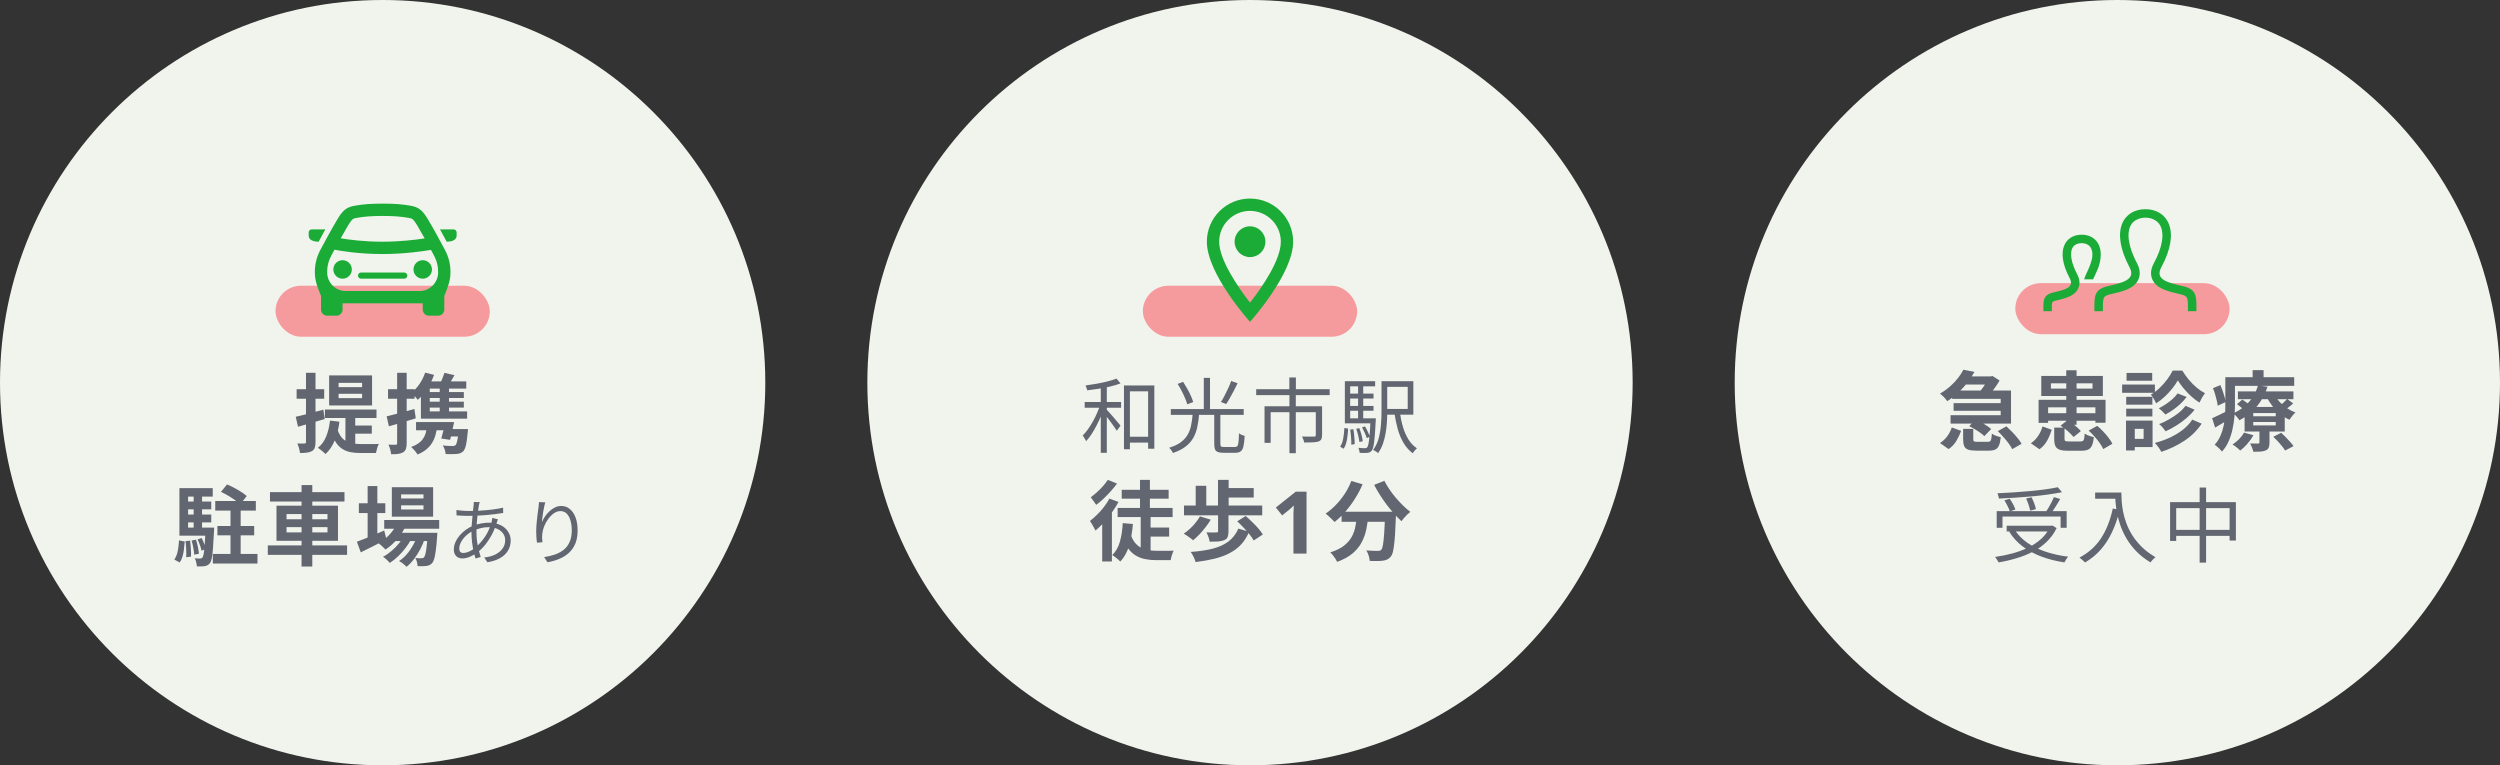 <svg width="490" height="150" viewBox="0 0 490 150" fill="none" xmlns="http://www.w3.org/2000/svg">
<rect x="0" y="0" width="490" height="150" fill="#333333" stroke="none"/>
<path d="M0 75C0 33.579 33.579 0 75 0C116.421 0 150 33.579 150 75C150 116.421 116.421 150 75 150C33.579 150 0 116.421 0 75Z" fill="#F1F4ED"/>
<rect x="54" y="56" width="42" height="10" rx="5" fill="#F69B9D"/>
<g clip-path="url(#clip0_17764_225)">
<path d="M68.958 52.813C68.958 51.812 68.146 51 67.146 51C66.145 51 65.333 51.812 65.333 52.813C65.333 53.813 66.145 54.625 67.146 54.625C68.146 54.625 68.958 53.813 68.958 52.813ZM79.833 54.021C79.833 53.688 79.563 53.417 79.229 53.417H70.771C70.437 53.417 70.167 53.688 70.167 54.021C70.167 54.355 70.437 54.625 70.771 54.625H79.229C79.563 54.625 79.833 54.355 79.833 54.021ZM84.667 52.813C84.667 51.812 83.855 51 82.854 51C81.854 51 81.042 51.812 81.042 52.813C81.042 53.813 81.854 54.625 82.854 54.625C83.855 54.625 84.667 53.813 84.667 52.813ZM63.765 44.959H61.104C60.771 44.959 60.5 45.229 60.5 45.563V46.18C60.5 47.138 61.619 47.375 62.453 47.375L63.765 44.959ZM87.108 48.787C86.188 47.079 85.055 44.956 83.864 42.972C82.915 41.387 82.209 40.63 80.54 40.329C78.855 40.027 77.301 39.91 75 39.91C72.699 39.91 71.145 40.027 69.46 40.329C67.791 40.629 67.085 41.387 66.136 42.972C64.95 44.95 63.824 47.059 62.892 48.787C62.062 50.325 61.708 51.701 61.708 53.386C61.708 54.978 62.216 56.304 62.917 57.998V60.667C62.917 61.334 63.458 61.875 64.125 61.875H65.938C66.605 61.875 67.146 61.334 67.146 60.667V59.459H82.854V60.667C82.854 61.334 83.395 61.875 84.062 61.875H85.875C86.542 61.875 87.083 61.334 87.083 60.667V57.998C87.784 56.302 88.292 54.978 88.292 53.386C88.292 51.701 87.938 50.325 87.108 48.787ZM68.208 44.214C69.017 42.864 69.237 42.826 69.888 42.709C71.42 42.434 72.854 42.327 75 42.327C77.146 42.327 78.58 42.433 80.112 42.709C80.763 42.826 80.983 42.864 81.792 44.214C82.285 45.037 82.771 45.891 83.236 46.729C81.477 46.995 78.379 47.375 75 47.375C71.317 47.375 68.334 46.969 66.777 46.705C67.239 45.876 67.719 45.03 68.208 44.214ZM82.219 57.042H67.781C65.762 57.042 64.125 55.406 64.125 53.386C64.125 51.403 64.736 50.46 65.556 48.941C66.814 49.189 70.349 49.792 75 49.792C79.206 49.792 82.928 49.242 84.466 48.98C85.268 50.467 85.875 51.409 85.875 53.386C85.875 55.406 84.238 57.042 82.219 57.042ZM88.896 44.959C89.229 44.959 89.5 45.229 89.5 45.563V46.18C89.5 47.138 88.381 47.375 87.547 47.375L86.235 44.959H88.896Z" fill="#1BAC37"/>
</g>
<path d="M66.364 77.181V78.031H70.971V77.181H66.364ZM66.364 75.039V75.872H70.971V75.039H66.364ZM64.511 73.577H72.926V79.476H64.511V73.577ZM63.678 80.275H73.793V81.924H63.678V80.275ZM67.707 81.176H69.628V88.095L67.707 87.262V81.176ZM66.143 84.185C66.426 85.024 66.8 85.647 67.265 86.055C67.73 86.452 68.262 86.718 68.863 86.854C69.464 86.979 70.11 87.041 70.801 87.041C70.948 87.041 71.169 87.041 71.464 87.041C71.77 87.041 72.099 87.041 72.45 87.041C72.813 87.041 73.158 87.041 73.487 87.041C73.816 87.03 74.071 87.018 74.252 87.007C74.173 87.143 74.093 87.319 74.014 87.534C73.946 87.749 73.884 87.97 73.827 88.197C73.77 88.424 73.725 88.622 73.691 88.792H73.011H70.733C70.03 88.792 69.384 88.741 68.795 88.639C68.206 88.537 67.667 88.339 67.18 88.044C66.693 87.749 66.256 87.324 65.871 86.769C65.497 86.214 65.18 85.488 64.919 84.593L66.143 84.185ZM69.101 83.403H72.875V85.001H69.101V83.403ZM64.681 82.434L66.534 82.655C66.353 84.038 66.041 85.267 65.599 86.344C65.157 87.409 64.556 88.293 63.797 88.996C63.695 88.883 63.553 88.747 63.372 88.588C63.191 88.429 63.004 88.276 62.811 88.129C62.618 87.982 62.448 87.863 62.301 87.772C63.015 87.217 63.559 86.474 63.933 85.545C64.307 84.616 64.556 83.579 64.681 82.434ZM57.966 81.686C58.657 81.539 59.485 81.34 60.448 81.091C61.411 80.83 62.386 80.564 63.372 80.292L63.644 82.128C62.749 82.389 61.842 82.655 60.924 82.927C60.006 83.188 59.167 83.426 58.408 83.641L57.966 81.686ZM58.136 76.28H63.542V78.15H58.136V76.28ZM59.972 73.067H61.842V86.65C61.842 87.115 61.791 87.483 61.689 87.755C61.598 88.027 61.423 88.242 61.162 88.401C60.901 88.56 60.578 88.662 60.193 88.707C59.819 88.764 59.354 88.792 58.799 88.792C58.776 88.543 58.714 88.231 58.612 87.857C58.51 87.494 58.397 87.183 58.272 86.922C58.578 86.933 58.867 86.939 59.139 86.939C59.411 86.939 59.598 86.933 59.7 86.922C59.802 86.922 59.87 86.905 59.904 86.871C59.949 86.826 59.972 86.746 59.972 86.633V73.067ZM83.33 73.033L85.081 73.475C84.73 74.438 84.271 75.351 83.704 76.212C83.149 77.073 82.542 77.793 81.885 78.371C81.806 78.246 81.687 78.099 81.528 77.929C81.369 77.748 81.211 77.572 81.052 77.402C80.893 77.232 80.752 77.096 80.627 76.994C81.216 76.529 81.749 75.951 82.225 75.26C82.701 74.557 83.069 73.815 83.33 73.033ZM87.104 73.084L89.076 73.526C88.815 73.991 88.56 74.438 88.311 74.869C88.073 75.3 87.846 75.668 87.631 75.974L86.067 75.549C86.26 75.198 86.452 74.79 86.645 74.325C86.838 73.86 86.991 73.447 87.104 73.084ZM83.398 78.728H90.912V79.884H83.398V78.728ZM81.545 82.723H87.699V84.338H81.545V82.723ZM83.398 76.841H90.912V78.014H83.398V76.841ZM86.186 75.43H88.005V81.193H86.186V75.43ZM87.818 84.1H90.589V85.545H87.393L87.818 84.1ZM89.892 84.1H91.728C91.728 84.1 91.722 84.185 91.711 84.355C91.7 84.525 91.683 84.678 91.66 84.814C91.569 85.891 91.456 86.712 91.32 87.279C91.184 87.834 91.008 88.225 90.793 88.452C90.612 88.622 90.413 88.747 90.198 88.826C89.994 88.905 89.75 88.956 89.467 88.979C89.24 89.002 88.934 89.013 88.549 89.013C88.164 89.013 87.761 89.007 87.342 88.996C87.331 88.735 87.274 88.446 87.172 88.129C87.07 87.823 86.94 87.551 86.781 87.313C87.166 87.358 87.535 87.387 87.886 87.398C88.249 87.409 88.515 87.415 88.685 87.415C88.957 87.415 89.155 87.364 89.28 87.262C89.405 87.126 89.518 86.837 89.62 86.395C89.722 85.953 89.813 85.262 89.892 84.321V84.1ZM83.687 83.318H85.71C85.574 84.837 85.2 86.049 84.588 86.956C83.987 87.863 83.075 88.571 81.851 89.081C81.783 88.956 81.67 88.798 81.511 88.605C81.364 88.412 81.205 88.225 81.035 88.044C80.865 87.863 80.712 87.715 80.576 87.602C81.619 87.251 82.384 86.735 82.871 86.055C83.37 85.364 83.642 84.451 83.687 83.318ZM83.908 74.75H91.388V76.161H82.633L83.908 74.75ZM82.497 76.348L84.231 74.835V81.329H82.497V76.348ZM82.497 80.632H91.558V82.06H82.497V80.632ZM75.782 81.601C76.473 81.442 77.306 81.233 78.281 80.972C79.256 80.711 80.236 80.439 81.222 80.156L81.494 81.992C80.599 82.264 79.686 82.542 78.757 82.825C77.839 83.097 76.995 83.341 76.224 83.556L75.782 81.601ZM76.054 76.28H81.256V78.15H76.054V76.28ZM77.839 73.067H79.709V86.871C79.709 87.336 79.658 87.704 79.556 87.976C79.465 88.259 79.29 88.48 79.029 88.639C78.78 88.798 78.462 88.905 78.077 88.962C77.703 89.019 77.233 89.041 76.666 89.03C76.643 88.781 76.581 88.469 76.479 88.095C76.377 87.732 76.264 87.415 76.139 87.143C76.456 87.154 76.745 87.166 77.006 87.177C77.278 87.177 77.465 87.171 77.567 87.16C77.669 87.16 77.737 87.143 77.771 87.109C77.816 87.064 77.839 86.984 77.839 86.871V73.067ZM87.223 82.723H89.008C88.895 83.312 88.764 83.924 88.617 84.559C88.481 85.194 88.351 85.743 88.226 86.208L86.492 85.953C86.628 85.5 86.764 84.984 86.9 84.406C87.036 83.817 87.144 83.256 87.223 82.723ZM42.188 98.195H50.144V100.082H42.188V98.195ZM42.613 103.091H49.821V104.927H42.613V103.091ZM45.18 98.926H47.169V109.704H45.18V98.926ZM43.31 96.41L44.5 94.948C44.942 95.129 45.407 95.35 45.894 95.611C46.381 95.872 46.846 96.144 47.288 96.427C47.73 96.699 48.087 96.965 48.359 97.226L47.084 98.858C46.823 98.597 46.483 98.32 46.064 98.025C45.645 97.719 45.191 97.424 44.704 97.141C44.228 96.858 43.763 96.614 43.31 96.41ZM36.153 98.297H41.406V99.827H36.153V98.297ZM36.153 100.847H41.406V102.394H36.153V100.847ZM35.167 103.414H40.981V104.995H35.167V103.414ZM37.955 96.648H39.604V104.315H37.955V96.648ZM38.72 105.726L39.519 105.454C39.7 105.794 39.865 106.162 40.012 106.559C40.171 106.956 40.284 107.301 40.352 107.596L39.502 107.936C39.445 107.63 39.343 107.273 39.196 106.865C39.049 106.446 38.89 106.066 38.72 105.726ZM37.547 105.947L38.414 105.777C38.561 106.208 38.686 106.684 38.788 107.205C38.89 107.715 38.958 108.157 38.992 108.531L38.074 108.718C38.051 108.344 37.989 107.896 37.887 107.375C37.796 106.854 37.683 106.378 37.547 105.947ZM36.357 106.066L37.258 105.964C37.326 106.463 37.377 107.007 37.411 107.596C37.445 108.174 37.456 108.673 37.445 109.092L36.493 109.228C36.527 108.797 36.527 108.287 36.493 107.698C36.47 107.109 36.425 106.565 36.357 106.066ZM35.082 105.913L36.204 106.134C36.17 106.655 36.119 107.171 36.051 107.681C35.994 108.18 35.898 108.65 35.762 109.092C35.637 109.534 35.456 109.919 35.218 110.248L34.164 109.67C34.379 109.375 34.549 109.03 34.674 108.633C34.799 108.236 34.889 107.806 34.946 107.341C35.014 106.865 35.059 106.389 35.082 105.913ZM35.167 95.679H41.695V97.328H36.867V104.536H35.167V95.679ZM40.267 103.414H41.984C41.984 103.414 41.978 103.505 41.967 103.686C41.967 103.867 41.961 104.009 41.95 104.111C41.882 105.482 41.814 106.599 41.746 107.46C41.678 108.31 41.599 108.962 41.508 109.415C41.417 109.868 41.298 110.186 41.151 110.367C41.004 110.56 40.845 110.696 40.675 110.775C40.516 110.866 40.329 110.928 40.114 110.962C39.944 110.996 39.723 111.013 39.451 111.013C39.179 111.024 38.89 111.024 38.584 111.013C38.573 110.764 38.527 110.486 38.448 110.18C38.38 109.874 38.289 109.619 38.176 109.415C38.403 109.438 38.607 109.455 38.788 109.466C38.969 109.466 39.117 109.466 39.23 109.466C39.332 109.466 39.417 109.455 39.485 109.432C39.553 109.398 39.621 109.341 39.689 109.262C39.78 109.149 39.859 108.899 39.927 108.514C39.995 108.129 40.057 107.551 40.114 106.78C40.182 106.009 40.233 104.984 40.267 103.703V103.414ZM41.712 108.565H50.467V110.452H41.712V108.565ZM52.915 96.461H67.518V98.297H52.915V96.461ZM52.49 106.899H68.028V108.752H52.49V106.899ZM59.103 95.067H61.211V111.047H59.103V95.067ZM56.162 103.312V104.349H64.186V103.312H56.162ZM56.162 100.762V101.782H64.186V100.762H56.162ZM54.19 99.113H66.243V105.998H54.19V99.113ZM75.304 101.918H86.082V103.635H75.304V101.918ZM77.157 104.434H84.144V106.049H77.157V104.434ZM77.803 102.547L79.554 102.989C79.135 103.964 78.562 104.865 77.837 105.692C77.123 106.508 76.364 107.182 75.559 107.715C75.457 107.602 75.321 107.466 75.151 107.307C74.992 107.137 74.822 106.978 74.641 106.831C74.471 106.684 74.318 106.565 74.182 106.474C74.975 106.043 75.689 105.488 76.324 104.808C76.97 104.117 77.463 103.363 77.803 102.547ZM83.838 104.434H85.725C85.725 104.434 85.719 104.525 85.708 104.706C85.708 104.876 85.697 105.023 85.674 105.148C85.606 106.247 85.521 107.154 85.419 107.868C85.328 108.571 85.226 109.115 85.113 109.5C85 109.897 84.864 110.18 84.705 110.35C84.546 110.543 84.371 110.679 84.178 110.758C83.997 110.837 83.793 110.894 83.566 110.928C83.373 110.951 83.124 110.968 82.818 110.979C82.523 110.99 82.2 110.985 81.849 110.962C81.838 110.724 81.792 110.446 81.713 110.129C81.634 109.823 81.526 109.568 81.39 109.364C81.662 109.387 81.906 109.404 82.121 109.415C82.336 109.415 82.501 109.415 82.614 109.415C82.727 109.415 82.818 109.404 82.886 109.381C82.965 109.358 83.039 109.307 83.107 109.228C83.209 109.115 83.3 108.899 83.379 108.582C83.47 108.253 83.549 107.777 83.617 107.154C83.696 106.531 83.77 105.72 83.838 104.723V104.434ZM78.619 99.045V99.861H83.005V99.045H78.619ZM78.619 96.903V97.702H83.005V96.903H78.619ZM76.8 95.492H84.892V101.272H76.8V95.492ZM70.34 98.637H75.525V100.558H70.34V98.637ZM72.057 95.271H73.961V105.845H72.057V95.271ZM69.949 106.185C70.391 106.026 70.901 105.828 71.479 105.59C72.068 105.352 72.692 105.097 73.349 104.825C74.006 104.542 74.658 104.258 75.304 103.975L75.746 105.726C74.896 106.168 74.029 106.61 73.145 107.052C72.261 107.494 71.451 107.896 70.714 108.259L69.949 106.185ZM81.883 104.774L83.26 105.522C83.056 106.202 82.767 106.899 82.393 107.613C82.019 108.316 81.6 108.973 81.135 109.585C80.67 110.197 80.183 110.701 79.673 111.098C79.503 110.905 79.282 110.701 79.01 110.486C78.738 110.271 78.472 110.095 78.211 109.959C78.766 109.608 79.282 109.154 79.758 108.599C80.234 108.044 80.653 107.432 81.016 106.763C81.39 106.094 81.679 105.431 81.883 104.774ZM79.316 104.791L80.642 105.573C80.359 106.162 79.985 106.757 79.52 107.358C79.067 107.959 78.568 108.52 78.024 109.041C77.48 109.562 76.936 109.993 76.392 110.333C76.233 110.129 76.029 109.914 75.78 109.687C75.542 109.46 75.304 109.273 75.066 109.126C75.621 108.843 76.171 108.469 76.715 108.004C77.27 107.539 77.775 107.029 78.228 106.474C78.681 105.907 79.044 105.346 79.316 104.791ZM94.033 98.412C93.996 98.496 93.963 98.599 93.935 98.72C93.916 98.832 93.893 98.939 93.865 99.042C93.79 99.425 93.716 99.91 93.641 100.498C93.566 101.086 93.506 101.716 93.459 102.388C93.412 103.051 93.389 103.704 93.389 104.348C93.389 104.945 93.426 105.529 93.501 106.098C93.585 106.667 93.688 107.213 93.809 107.736C93.94 108.249 94.075 108.725 94.215 109.164L93.207 109.472C93.067 109.052 92.936 108.567 92.815 108.016C92.694 107.456 92.596 106.873 92.521 106.266C92.446 105.65 92.409 105.048 92.409 104.46C92.409 103.975 92.423 103.48 92.451 102.976C92.488 102.472 92.53 101.982 92.577 101.506C92.624 101.021 92.666 100.568 92.703 100.148C92.75 99.728 92.792 99.364 92.829 99.056C92.838 98.935 92.848 98.813 92.857 98.692C92.866 98.571 92.866 98.468 92.857 98.384L94.033 98.412ZM91.765 100.148C92.586 100.148 93.398 100.125 94.201 100.078C95.004 100.031 95.774 99.961 96.511 99.868C97.258 99.775 97.958 99.653 98.611 99.504L98.625 100.54C98.121 100.624 97.575 100.703 96.987 100.778C96.408 100.843 95.816 100.904 95.209 100.96C94.602 101.007 94.005 101.044 93.417 101.072C92.829 101.1 92.274 101.114 91.751 101.114C91.555 101.114 91.317 101.109 91.037 101.1C90.757 101.081 90.477 101.067 90.197 101.058C89.917 101.039 89.679 101.025 89.483 101.016L89.455 99.966C89.623 99.994 89.852 100.022 90.141 100.05C90.43 100.078 90.724 100.101 91.023 100.12C91.322 100.139 91.569 100.148 91.765 100.148ZM97.603 101.786C97.575 101.842 97.542 101.921 97.505 102.024C97.477 102.117 97.444 102.215 97.407 102.318C97.379 102.411 97.351 102.5 97.323 102.584C97.043 103.443 96.707 104.231 96.315 104.95C95.923 105.659 95.498 106.294 95.041 106.854C94.584 107.405 94.112 107.867 93.627 108.24C93.17 108.585 92.675 108.875 92.143 109.108C91.611 109.341 91.098 109.458 90.603 109.458C90.304 109.458 90.029 109.393 89.777 109.262C89.525 109.131 89.324 108.935 89.175 108.674C89.026 108.413 88.951 108.086 88.951 107.694C88.951 107.218 89.054 106.747 89.259 106.28C89.464 105.804 89.744 105.356 90.099 104.936C90.463 104.516 90.874 104.143 91.331 103.816C91.798 103.48 92.292 103.209 92.815 103.004C93.272 102.836 93.767 102.701 94.299 102.598C94.84 102.495 95.335 102.444 95.783 102.444C96.67 102.444 97.435 102.598 98.079 102.906C98.723 103.214 99.218 103.634 99.563 104.166C99.918 104.689 100.095 105.277 100.095 105.93C100.095 106.434 100.006 106.915 99.829 107.372C99.661 107.829 99.39 108.249 99.017 108.632C98.653 109.005 98.182 109.327 97.603 109.598C97.024 109.869 96.329 110.069 95.517 110.2L94.915 109.262C95.764 109.178 96.492 108.982 97.099 108.674C97.706 108.366 98.177 107.974 98.513 107.498C98.849 107.022 99.017 106.481 99.017 105.874C99.017 105.417 98.891 104.997 98.639 104.614C98.387 104.231 98.018 103.923 97.533 103.69C97.057 103.447 96.469 103.326 95.769 103.326C95.181 103.326 94.635 103.396 94.131 103.536C93.636 103.676 93.212 103.825 92.857 103.984C92.334 104.217 91.854 104.53 91.415 104.922C90.986 105.314 90.645 105.739 90.393 106.196C90.141 106.644 90.015 107.083 90.015 107.512C90.015 107.801 90.08 108.021 90.211 108.17C90.351 108.31 90.552 108.38 90.813 108.38C91.158 108.38 91.546 108.282 91.975 108.086C92.414 107.89 92.862 107.591 93.319 107.19C93.944 106.649 94.523 105.986 95.055 105.202C95.596 104.418 96.026 103.457 96.343 102.318C96.362 102.243 96.38 102.159 96.399 102.066C96.418 101.973 96.436 101.875 96.455 101.772C96.483 101.669 96.497 101.581 96.497 101.506L97.603 101.786ZM106.871 98.454C106.796 98.715 106.722 99.019 106.647 99.364C106.582 99.7 106.516 100.055 106.451 100.428C106.395 100.792 106.344 101.142 106.297 101.478C106.26 101.814 106.232 102.103 106.213 102.346C106.362 101.991 106.558 101.627 106.801 101.254C107.044 100.881 107.333 100.54 107.669 100.232C108.005 99.915 108.369 99.658 108.761 99.462C109.162 99.266 109.582 99.168 110.021 99.168C110.646 99.168 111.197 99.364 111.673 99.756C112.158 100.148 112.536 100.703 112.807 101.422C113.078 102.141 113.213 102.99 113.213 103.97C113.213 104.941 113.068 105.785 112.779 106.504C112.49 107.213 112.084 107.815 111.561 108.31C111.038 108.805 110.413 109.206 109.685 109.514C108.966 109.822 108.173 110.051 107.305 110.2L106.647 109.192C107.403 109.08 108.108 108.912 108.761 108.688C109.424 108.455 110.002 108.142 110.497 107.75C110.992 107.349 111.374 106.84 111.645 106.224C111.925 105.608 112.065 104.861 112.065 103.984C112.065 103.247 111.981 102.593 111.813 102.024C111.645 101.445 111.398 100.993 111.071 100.666C110.744 100.339 110.334 100.176 109.839 100.176C109.4 100.176 108.98 100.316 108.579 100.596C108.178 100.876 107.809 101.24 107.473 101.688C107.146 102.127 106.88 102.603 106.675 103.116C106.47 103.62 106.344 104.101 106.297 104.558C106.26 104.829 106.241 105.095 106.241 105.356C106.25 105.617 106.278 105.925 106.325 106.28L105.247 106.364C105.21 106.103 105.172 105.781 105.135 105.398C105.107 105.015 105.093 104.595 105.093 104.138C105.093 103.811 105.107 103.447 105.135 103.046C105.172 102.635 105.21 102.225 105.247 101.814C105.294 101.394 105.34 100.993 105.387 100.61C105.443 100.227 105.49 99.896 105.527 99.616C105.555 99.401 105.578 99.196 105.597 99C105.616 98.795 105.63 98.599 105.639 98.412L106.871 98.454Z" fill="#626671"/>
<path d="M170 75C170 33.579 203.579 0 245 0C286.421 0 320 33.579 320 75C320 116.421 286.421 150 245 150C203.579 150 170 116.421 170 75Z" fill="#F1F4ED"/>
<rect x="224" y="56" width="42" height="10" rx="5" fill="#F69B9D"/>
<path d="M245 38.917C240.324 38.917 236.542 42.699 236.542 47.375C236.542 53.719 245 63.084 245 63.084C245 63.084 253.459 53.719 253.459 47.375C253.459 42.699 249.677 38.917 245 38.917ZM238.959 47.375C238.959 44.04 241.665 41.334 245 41.334C248.335 41.334 251.042 44.04 251.042 47.375C251.042 50.855 247.562 56.063 245 59.314C242.487 56.087 238.959 50.819 238.959 47.375Z" fill="#1BAC37"/>
<path d="M245 50.396C246.669 50.396 248.021 49.044 248.021 47.375C248.021 45.707 246.669 44.355 245 44.355C243.332 44.355 241.979 45.707 241.979 47.375C241.979 49.044 243.332 50.396 245 50.396Z" fill="#1BAC37"/>
<path d="M220.728 85.596H225.704V86.748H220.728V85.596ZM220.296 75.548H226.248V87.948H225.032V76.7H221.464V88.06H220.296V75.548ZM215.752 75.404H216.936V88.748H215.752V75.404ZM212.6 78.796H219.736V79.916H212.6V78.796ZM215.688 79.196L216.536 79.484C216.344 80.113 216.115 80.759 215.848 81.42C215.581 82.071 215.283 82.711 214.952 83.34C214.632 83.969 214.296 84.556 213.944 85.1C213.592 85.633 213.235 86.092 212.872 86.476C212.808 86.305 212.707 86.113 212.568 85.9C212.44 85.687 212.323 85.505 212.216 85.356C212.557 85.015 212.899 84.609 213.24 84.14C213.581 83.66 213.907 83.143 214.216 82.588C214.525 82.033 214.803 81.468 215.048 80.892C215.304 80.305 215.517 79.74 215.688 79.196ZM218.824 74.204L219.624 75.148C219.059 75.361 218.408 75.559 217.672 75.74C216.936 75.911 216.173 76.06 215.384 76.188C214.595 76.316 213.832 76.423 213.096 76.508C213.075 76.369 213.027 76.209 212.952 76.028C212.888 75.847 212.824 75.687 212.76 75.548C213.464 75.452 214.195 75.34 214.952 75.212C215.709 75.073 216.424 74.919 217.096 74.748C217.779 74.577 218.355 74.396 218.824 74.204ZM216.856 80.236C216.952 80.332 217.096 80.487 217.288 80.7C217.48 80.913 217.693 81.153 217.928 81.42C218.163 81.687 218.392 81.953 218.616 82.22C218.851 82.487 219.059 82.732 219.24 82.956C219.421 83.169 219.549 83.329 219.624 83.436L218.888 84.428C218.76 84.215 218.579 83.943 218.344 83.612C218.109 83.281 217.859 82.935 217.592 82.572C217.325 82.209 217.069 81.873 216.824 81.564C216.579 81.244 216.387 80.993 216.248 80.812L216.856 80.236ZM237.992 81.02H239.192V86.988C239.192 87.244 239.235 87.415 239.32 87.5C239.416 87.575 239.624 87.612 239.944 87.612C240.019 87.612 240.147 87.612 240.328 87.612C240.52 87.612 240.728 87.612 240.952 87.612C241.187 87.612 241.4 87.612 241.592 87.612C241.795 87.612 241.944 87.612 242.04 87.612C242.253 87.612 242.413 87.548 242.52 87.42C242.627 87.292 242.701 87.036 242.744 86.652C242.787 86.268 242.819 85.692 242.84 84.924C242.925 84.999 243.032 85.068 243.16 85.132C243.299 85.196 243.437 85.255 243.576 85.308C243.725 85.361 243.853 85.404 243.96 85.436C243.907 86.3 243.827 86.977 243.72 87.468C243.613 87.948 243.432 88.279 243.176 88.46C242.931 88.652 242.584 88.748 242.136 88.748C242.061 88.748 241.912 88.748 241.688 88.748C241.464 88.748 241.219 88.748 240.952 88.748C240.696 88.748 240.461 88.748 240.248 88.748C240.035 88.748 239.891 88.748 239.816 88.748C239.336 88.748 238.963 88.695 238.696 88.588C238.429 88.492 238.243 88.316 238.136 88.06C238.04 87.804 237.992 87.447 237.992 86.988V81.02ZM233.768 81.1H235.032C234.968 82.007 234.851 82.855 234.68 83.644C234.52 84.433 234.259 85.153 233.896 85.804C233.544 86.444 233.043 87.015 232.392 87.516C231.752 88.017 230.92 88.439 229.896 88.78C229.853 88.673 229.789 88.556 229.704 88.428C229.619 88.3 229.528 88.172 229.432 88.044C229.336 87.927 229.24 87.831 229.144 87.756C230.104 87.468 230.872 87.105 231.448 86.668C232.035 86.231 232.483 85.735 232.792 85.18C233.112 84.615 233.336 83.991 233.464 83.308C233.603 82.625 233.704 81.889 233.768 81.1ZM230.808 75.244L231.896 74.844C232.163 75.249 232.429 75.692 232.696 76.172C232.963 76.641 233.197 77.105 233.4 77.564C233.613 78.023 233.768 78.433 233.864 78.796L232.696 79.244C232.611 78.892 232.467 78.487 232.264 78.028C232.072 77.559 231.848 77.084 231.592 76.604C231.347 76.113 231.085 75.66 230.808 75.244ZM241.32 74.668L242.568 75.116C242.344 75.575 242.104 76.055 241.848 76.556C241.592 77.057 241.331 77.537 241.064 77.996C240.808 78.455 240.563 78.855 240.328 79.196L239.304 78.796C239.539 78.433 239.779 78.012 240.024 77.532C240.28 77.052 240.52 76.561 240.744 76.06C240.979 75.548 241.171 75.084 241.32 74.668ZM229.48 80.172H243.768V81.308H229.48V80.172ZM235.944 74.06H237.16V80.636H235.944V74.06ZM252.712 73.98H253.992V76.988H252.712V73.98ZM252.728 77.356H253.976V88.828H252.728V77.356ZM246.216 76.284H260.616V77.452H246.216V76.284ZM247.848 79.628H258.36V80.796H249.048V86.796H247.848V79.628ZM257.896 79.628H259.128V85.276C259.128 85.617 259.08 85.884 258.984 86.076C258.899 86.268 258.717 86.417 258.44 86.524C258.173 86.62 257.805 86.679 257.336 86.7C256.877 86.721 256.307 86.732 255.624 86.732C255.603 86.551 255.544 86.353 255.448 86.14C255.363 85.916 255.283 85.719 255.208 85.548C255.571 85.559 255.912 85.569 256.232 85.58C256.552 85.58 256.824 85.58 257.048 85.58C257.283 85.58 257.448 85.58 257.544 85.58C257.683 85.569 257.773 85.543 257.816 85.5C257.869 85.447 257.896 85.367 257.896 85.26V79.628ZM270.776 74.716H271.896V80.796C271.896 81.415 271.875 82.076 271.832 82.78C271.789 83.484 271.704 84.193 271.576 84.908C271.459 85.623 271.283 86.316 271.048 86.988C270.813 87.649 270.499 88.257 270.104 88.812C270.04 88.737 269.944 88.657 269.816 88.572C269.699 88.497 269.576 88.423 269.448 88.348C269.331 88.284 269.224 88.231 269.128 88.188C269.64 87.495 270.008 86.721 270.232 85.868C270.456 85.015 270.6 84.151 270.664 83.276C270.739 82.391 270.776 81.564 270.776 80.796V74.716ZM274.344 80.668C274.493 81.745 274.707 82.753 274.984 83.692C275.261 84.62 275.624 85.441 276.072 86.156C276.52 86.871 277.069 87.441 277.72 87.868C277.635 87.943 277.539 88.033 277.432 88.14C277.325 88.257 277.224 88.375 277.128 88.492C277.043 88.609 276.968 88.727 276.904 88.844C276.211 88.332 275.624 87.681 275.144 86.892C274.664 86.103 274.275 85.196 273.976 84.172C273.688 83.148 273.459 82.033 273.288 80.828L274.344 80.668ZM271.352 74.716H277.016V81.276H271.352V80.156H275.912V75.82H271.352V74.716ZM264.184 77.148H269.208V78.108H264.184V77.148ZM264.184 79.564H269.208V80.508H264.184V79.564ZM263.592 81.996H269.048V82.972H263.592V81.996ZM266.184 75.276H267.192V82.508H266.184V75.276ZM266.968 83.772L267.528 83.564C267.731 83.884 267.917 84.236 268.088 84.62C268.269 85.004 268.403 85.335 268.488 85.612L267.88 85.868C267.805 85.58 267.677 85.244 267.496 84.86C267.325 84.465 267.149 84.103 266.968 83.772ZM265.816 84.044L266.424 83.916C266.584 84.311 266.728 84.753 266.856 85.244C266.984 85.724 267.064 86.135 267.096 86.476L266.44 86.636C266.408 86.284 266.333 85.868 266.216 85.388C266.099 84.897 265.965 84.449 265.816 84.044ZM264.632 84.204L265.256 84.124C265.341 84.593 265.405 85.1 265.448 85.644C265.501 86.188 265.523 86.657 265.512 87.052L264.856 87.164C264.867 86.759 264.851 86.284 264.808 85.74C264.765 85.185 264.707 84.673 264.632 84.204ZM263.496 83.884L264.232 84.012C264.211 84.503 264.168 84.993 264.104 85.484C264.051 85.975 263.965 86.433 263.848 86.86C263.731 87.287 263.56 87.649 263.336 87.948L262.664 87.548C262.952 87.143 263.155 86.609 263.272 85.948C263.389 85.276 263.464 84.588 263.496 83.884ZM263.592 74.716H269.528V75.724H264.632V82.476H263.592V74.716ZM268.632 81.996H269.672C269.672 81.996 269.667 82.055 269.656 82.172C269.656 82.289 269.651 82.391 269.64 82.476C269.576 83.799 269.507 84.86 269.432 85.66C269.368 86.46 269.288 87.068 269.192 87.484C269.107 87.889 268.995 88.172 268.856 88.332C268.739 88.481 268.611 88.583 268.472 88.636C268.333 88.7 268.168 88.743 267.976 88.764C267.816 88.785 267.603 88.791 267.336 88.78C267.069 88.78 266.792 88.775 266.504 88.764C266.493 88.615 266.461 88.444 266.408 88.252C266.365 88.071 266.307 87.911 266.232 87.772C266.52 87.804 266.776 87.825 267 87.836C267.235 87.847 267.405 87.852 267.512 87.852C267.619 87.852 267.709 87.836 267.784 87.804C267.859 87.783 267.923 87.735 267.976 87.66C268.072 87.553 268.157 87.313 268.232 86.94C268.307 86.556 268.376 85.985 268.44 85.228C268.515 84.46 268.579 83.441 268.632 82.172V81.996ZM219.056 99.558H229.834V101.343H219.056V99.558ZM219.855 96.005H229.052V97.739H219.855V96.005ZM224.513 103.4H229.154V105.168H224.513V103.4ZM223.578 101.156H225.516V108.534L223.578 107.769V101.156ZM223.442 94.05H225.38V100.68H223.442V94.05ZM221.623 104.76C221.849 105.429 222.133 105.973 222.473 106.392C222.824 106.811 223.221 107.134 223.663 107.361C224.116 107.588 224.609 107.746 225.142 107.837C225.674 107.916 226.235 107.956 226.825 107.956C226.961 107.956 227.165 107.956 227.437 107.956C227.72 107.956 228.026 107.956 228.355 107.956C228.695 107.956 229.012 107.956 229.307 107.956C229.613 107.945 229.862 107.933 230.055 107.922C229.964 108.069 229.879 108.256 229.8 108.483C229.72 108.71 229.647 108.936 229.579 109.163C229.522 109.401 229.482 109.611 229.46 109.792H228.797H226.655C225.873 109.792 225.147 109.724 224.479 109.588C223.821 109.463 223.215 109.237 222.66 108.908C222.104 108.591 221.611 108.143 221.181 107.565C220.75 106.976 220.376 106.222 220.059 105.304L221.623 104.76ZM220.059 102.533L222.048 102.703C221.923 104.278 221.674 105.695 221.3 106.953C220.926 108.211 220.353 109.248 219.583 110.064C219.481 109.951 219.333 109.809 219.141 109.639C218.948 109.48 218.75 109.322 218.546 109.163C218.342 109.004 218.16 108.88 218.002 108.789C218.704 108.12 219.203 107.248 219.498 106.171C219.804 105.083 219.991 103.87 220.059 102.533ZM217.441 97.722L219.226 98.385C218.863 99.065 218.432 99.751 217.934 100.442C217.446 101.133 216.925 101.785 216.37 102.397C215.814 103.009 215.259 103.542 214.704 103.995C214.647 103.848 214.551 103.655 214.415 103.417C214.29 103.179 214.154 102.941 214.007 102.703C213.871 102.454 213.746 102.255 213.633 102.108C214.109 101.745 214.579 101.332 215.044 100.867C215.52 100.402 215.962 99.904 216.37 99.371C216.789 98.827 217.146 98.277 217.441 97.722ZM217.135 94.05L218.937 94.781C218.585 95.268 218.177 95.767 217.713 96.277C217.259 96.787 216.789 97.274 216.302 97.739C215.814 98.204 215.333 98.606 214.857 98.946C214.766 98.81 214.653 98.651 214.517 98.47C214.392 98.289 214.262 98.107 214.126 97.926C214.001 97.733 213.888 97.58 213.786 97.467C214.194 97.172 214.607 96.832 215.027 96.447C215.457 96.062 215.854 95.659 216.217 95.24C216.591 94.821 216.897 94.424 217.135 94.05ZM216.03 101.394L217.764 99.66L217.934 99.728V110.047H216.03V101.394ZM238.742 100.799H240.782V104.165C240.782 104.63 240.725 104.998 240.612 105.27C240.498 105.542 240.266 105.746 239.915 105.882C239.563 106.018 239.155 106.103 238.691 106.137C238.237 106.16 237.705 106.171 237.093 106.171C237.059 105.888 236.979 105.576 236.855 105.236C236.73 104.885 236.605 104.584 236.481 104.335C236.741 104.346 237.002 104.358 237.263 104.369C237.535 104.369 237.773 104.369 237.977 104.369C238.181 104.358 238.328 104.352 238.419 104.352C238.543 104.352 238.628 104.335 238.674 104.301C238.719 104.267 238.742 104.205 238.742 104.114V100.799ZM235.189 101.207L237.314 101.853C237.019 102.352 236.673 102.85 236.277 103.349C235.891 103.848 235.489 104.318 235.07 104.76C234.662 105.191 234.254 105.57 233.846 105.899C233.71 105.763 233.528 105.616 233.302 105.457C233.075 105.287 232.843 105.123 232.605 104.964C232.378 104.805 232.18 104.681 232.01 104.59C232.633 104.182 233.228 103.678 233.795 103.077C234.361 102.465 234.826 101.842 235.189 101.207ZM242.499 102.176L244.148 101.139C244.556 101.479 244.975 101.864 245.406 102.295C245.848 102.714 246.256 103.139 246.63 103.57C247.004 104.001 247.298 104.397 247.514 104.76L245.729 105.933C245.525 105.57 245.247 105.168 244.896 104.726C244.544 104.284 244.153 103.842 243.723 103.4C243.303 102.947 242.895 102.539 242.499 102.176ZM242.72 103.604L244.828 104.216C244.42 105.191 243.898 106.024 243.264 106.715C242.629 107.395 241.875 107.962 241.003 108.415C240.141 108.868 239.155 109.231 238.045 109.503C236.934 109.775 235.699 109.996 234.339 110.166C234.259 109.837 234.123 109.486 233.931 109.112C233.749 108.749 233.562 108.438 233.37 108.177C235.002 108.064 236.43 107.854 237.654 107.548C238.889 107.231 239.926 106.76 240.765 106.137C241.603 105.514 242.255 104.669 242.72 103.604ZM232.061 99.082H247.395V101.003H232.061V99.082ZM239.966 95.665H245.729V97.518H239.966V95.665ZM238.725 94.05H240.816V100.136H238.725V94.05ZM234.356 95.223H236.43V99.813H234.356V95.223ZM256.082 108.5H253.515V101.479C253.515 101.286 253.515 101.048 253.515 100.765C253.526 100.482 253.537 100.187 253.549 99.881C253.56 99.575 253.571 99.303 253.583 99.065C253.526 99.133 253.401 99.258 253.209 99.439C253.027 99.609 252.857 99.762 252.699 99.898L251.305 101.02L250.064 99.473L253.974 96.362H256.082V108.5ZM262.954 100.306H272.151V102.278H262.954V100.306ZM271.471 100.306H273.613C273.613 100.306 273.613 100.363 273.613 100.476C273.613 100.578 273.613 100.703 273.613 100.85C273.613 100.986 273.608 101.099 273.596 101.19C273.551 102.471 273.5 103.576 273.443 104.505C273.387 105.423 273.319 106.188 273.239 106.8C273.171 107.412 273.086 107.899 272.984 108.262C272.882 108.625 272.758 108.897 272.61 109.078C272.384 109.35 272.146 109.543 271.896 109.656C271.658 109.769 271.375 109.849 271.046 109.894C270.763 109.939 270.389 109.962 269.924 109.962C269.46 109.973 268.972 109.968 268.462 109.945C268.451 109.639 268.383 109.288 268.258 108.891C268.134 108.506 267.981 108.171 267.799 107.888C268.275 107.922 268.717 107.945 269.125 107.956C269.533 107.967 269.839 107.973 270.043 107.973C270.202 107.973 270.332 107.962 270.434 107.939C270.536 107.905 270.638 107.837 270.74 107.735C270.876 107.588 270.984 107.265 271.063 106.766C271.154 106.256 271.233 105.508 271.301 104.522C271.369 103.525 271.426 102.238 271.471 100.663V100.306ZM264.858 94.271L267.068 94.917C266.649 95.903 266.145 96.855 265.555 97.773C264.977 98.691 264.348 99.535 263.668 100.306C263 101.077 262.303 101.745 261.577 102.312C261.453 102.165 261.283 101.989 261.067 101.785C260.852 101.57 260.631 101.36 260.404 101.156C260.189 100.952 259.996 100.788 259.826 100.663C260.529 100.187 261.198 99.62 261.832 98.963C262.478 98.294 263.062 97.563 263.583 96.77C264.105 95.965 264.53 95.132 264.858 94.271ZM271.335 94.237C271.607 94.781 271.936 95.336 272.321 95.903C272.707 96.47 273.126 97.025 273.579 97.569C274.044 98.102 274.514 98.606 274.99 99.082C275.478 99.558 275.954 99.972 276.418 100.323C276.237 100.459 276.033 100.64 275.806 100.867C275.591 101.082 275.381 101.303 275.177 101.53C274.985 101.757 274.82 101.966 274.684 102.159C274.208 101.717 273.727 101.224 273.239 100.68C272.752 100.125 272.27 99.541 271.794 98.929C271.33 98.306 270.888 97.665 270.468 97.008C270.049 96.339 269.669 95.682 269.329 95.036L271.335 94.237ZM265.98 100.884H268.207C268.128 101.836 267.998 102.765 267.816 103.672C267.635 104.579 267.335 105.434 266.915 106.239C266.507 107.044 265.912 107.78 265.13 108.449C264.36 109.106 263.34 109.667 262.07 110.132C261.991 109.939 261.878 109.73 261.73 109.503C261.583 109.276 261.424 109.05 261.254 108.823C261.084 108.608 260.914 108.421 260.744 108.262C261.889 107.899 262.796 107.452 263.464 106.919C264.133 106.375 264.637 105.786 264.977 105.151C265.317 104.505 265.55 103.819 265.674 103.094C265.81 102.369 265.912 101.632 265.98 100.884Z" fill="#626671"/>
<path d="M340 75C340 33.579 373.579 0 415 0C456.421 0 490 33.579 490 75C490 116.421 456.421 150 415 150C373.579 150 340 116.421 340 75Z" fill="#F1F4ED"/>
<rect x="395" y="55.5" width="42" height="10" rx="5" fill="#F69B9D"/>
<path d="M413.149 56.08C416.015 55.417 418.682 54.837 417.391 52.398C413.457 44.971 416.347 41 420.501 41C424.736 41 427.555 45.124 423.611 52.399C422.28 54.854 425.048 55.432 427.853 56.081C430.334 56.654 430.5 57.866 430.5 59.965L430.496 61H428.835C428.835 58.389 428.939 58.041 427.302 57.664C424.926 57.116 422.684 56.599 421.864 54.784C421.565 54.121 421.37 53.031 422.146 51.605C423.861 48.44 424.295 45.697 423.333 44.084C422.205 42.188 418.811 42.197 417.692 44.056C416.733 45.648 417.16 48.405 418.862 51.619C419.621 53.051 419.421 54.139 419.12 54.797C418.295 56.604 416.03 57.126 413.632 57.679C412.067 58.041 412.167 58.414 412.167 61H410.504C410.504 58.255 410.284 56.742 413.149 56.08ZM400.503 61H402.164C402.164 58.602 401.931 59.269 404.444 58.534C405.711 58.165 406.831 57.63 407.339 56.519C407.604 55.94 407.783 54.994 407.136 53.773C405.946 51.525 405.613 49.555 406.246 48.504C406.93 47.367 409.084 47.369 409.77 48.523C410.939 50.481 408.779 53.5 408.495 54.75H410.24C410.79 53.5 411.748 51.99 411.748 49.875C411.748 47.362 410.108 46 408 46C404.884 46 402.716 48.979 405.667 54.549C406.635 56.379 404.635 56.814 402.486 57.31C400.624 57.741 400.5 58.65 400.5 60.227L400.503 61Z" fill="#1BAC37"/>
<path d="M382.615 76.545H394.158V83.022H382.309V81.373H392.135V78.177H382.615V76.545ZM384.57 73.774H390.146V75.372H384.57V73.774ZM382.904 79.01H392.934V80.523H382.904V79.01ZM384.825 72.465L387.001 72.89C386.604 73.593 386.145 74.284 385.624 74.964C385.114 75.644 384.53 76.29 383.873 76.902C383.227 77.514 382.49 78.092 381.663 78.636C381.561 78.477 381.425 78.302 381.255 78.109C381.096 77.916 380.921 77.735 380.728 77.565C380.547 77.384 380.382 77.242 380.235 77.14C380.994 76.709 381.663 76.233 382.241 75.712C382.83 75.191 383.34 74.652 383.771 74.097C384.202 73.542 384.553 72.998 384.825 72.465ZM384.774 84.059H386.763V86.082C386.763 86.309 386.808 86.45 386.899 86.507C387.001 86.564 387.233 86.592 387.596 86.592C387.664 86.592 387.789 86.592 387.97 86.592C388.151 86.592 388.35 86.592 388.565 86.592C388.792 86.592 389.001 86.592 389.194 86.592C389.387 86.592 389.528 86.592 389.619 86.592C389.823 86.592 389.97 86.558 390.061 86.49C390.163 86.411 390.237 86.258 390.282 86.031C390.339 85.804 390.378 85.459 390.401 84.994C390.537 85.085 390.701 85.181 390.894 85.283C391.098 85.374 391.313 85.453 391.54 85.521C391.767 85.589 391.971 85.646 392.152 85.691C392.084 86.394 391.965 86.932 391.795 87.306C391.636 87.691 391.398 87.958 391.081 88.105C390.764 88.252 390.344 88.326 389.823 88.326C389.732 88.326 389.602 88.326 389.432 88.326C389.262 88.326 389.075 88.326 388.871 88.326C388.678 88.326 388.474 88.326 388.259 88.326C388.055 88.326 387.868 88.326 387.698 88.326C387.539 88.326 387.42 88.326 387.341 88.326C386.65 88.326 386.117 88.258 385.743 88.122C385.369 87.986 385.114 87.754 384.978 87.425C384.842 87.108 384.774 86.666 384.774 86.099V84.059ZM385.964 83.532L387.205 82.274C387.568 82.421 387.942 82.597 388.327 82.801C388.712 83.005 389.075 83.22 389.415 83.447C389.766 83.674 390.05 83.889 390.265 84.093L388.922 85.487C388.729 85.272 388.469 85.051 388.14 84.824C387.811 84.586 387.454 84.354 387.069 84.127C386.695 83.9 386.327 83.702 385.964 83.532ZM391.557 84.501L393.257 83.566C393.62 83.895 393.994 84.257 394.379 84.654C394.764 85.051 395.121 85.453 395.45 85.861C395.779 86.258 396.039 86.632 396.232 86.983L394.396 88.037C394.237 87.697 394.005 87.323 393.699 86.915C393.393 86.507 393.053 86.093 392.679 85.674C392.305 85.243 391.931 84.852 391.557 84.501ZM382.547 83.787L384.383 84.45C384.134 85.141 383.816 85.804 383.431 86.439C383.057 87.074 382.553 87.601 381.918 88.02L380.235 86.83C380.79 86.479 381.266 86.037 381.663 85.504C382.06 84.96 382.354 84.388 382.547 83.787ZM389.738 73.774H390.197L390.52 73.689L391.914 74.573C391.721 74.924 391.483 75.304 391.2 75.712C390.917 76.12 390.622 76.511 390.316 76.885C390.01 77.259 389.715 77.593 389.432 77.888C389.239 77.729 388.99 77.554 388.684 77.361C388.389 77.168 388.123 77.01 387.885 76.885C388.134 76.636 388.378 76.347 388.616 76.018C388.854 75.678 389.075 75.344 389.279 75.015C389.483 74.675 389.636 74.386 389.738 74.148V73.774ZM402.624 83.804H404.647V85.997C404.647 86.235 404.698 86.382 404.8 86.439C404.913 86.496 405.163 86.524 405.548 86.524C405.639 86.524 405.78 86.524 405.973 86.524C406.166 86.524 406.381 86.524 406.619 86.524C406.857 86.524 407.078 86.524 407.282 86.524C407.497 86.524 407.662 86.524 407.775 86.524C407.99 86.524 408.149 86.49 408.251 86.422C408.364 86.343 408.444 86.195 408.489 85.98C408.534 85.765 408.568 85.43 408.591 84.977C408.727 85.068 408.897 85.164 409.101 85.266C409.316 85.357 409.543 85.442 409.781 85.521C410.019 85.589 410.223 85.64 410.393 85.674C410.325 86.388 410.2 86.938 410.019 87.323C409.849 87.708 409.6 87.975 409.271 88.122C408.954 88.269 408.517 88.343 407.962 88.343C407.871 88.343 407.735 88.343 407.554 88.343C407.384 88.343 407.186 88.343 406.959 88.343C406.732 88.343 406.511 88.343 406.296 88.343C406.081 88.343 405.882 88.343 405.701 88.343C405.52 88.343 405.389 88.343 405.31 88.343C404.585 88.343 404.029 88.269 403.644 88.122C403.259 87.975 402.992 87.731 402.845 87.391C402.698 87.062 402.624 86.603 402.624 86.014V83.804ZM403.865 83.43L405.208 82.376C405.525 82.569 405.848 82.784 406.177 83.022C406.517 83.26 406.834 83.509 407.129 83.77C407.424 84.031 407.662 84.274 407.843 84.501L406.415 85.657C406.245 85.43 406.018 85.187 405.735 84.926C405.463 84.654 405.163 84.388 404.834 84.127C404.505 83.866 404.182 83.634 403.865 83.43ZM409.373 84.399L411.056 83.464C411.453 83.793 411.844 84.161 412.229 84.569C412.614 84.977 412.966 85.391 413.283 85.81C413.612 86.229 413.861 86.62 414.031 86.983L412.229 88.02C412.082 87.669 411.855 87.278 411.549 86.847C411.254 86.416 410.914 85.991 410.529 85.572C410.155 85.141 409.77 84.75 409.373 84.399ZM400.329 83.583L402.148 84.229C401.921 84.966 401.621 85.674 401.247 86.354C400.873 87.034 400.369 87.601 399.734 88.054L398.051 86.881C398.618 86.496 399.094 86.014 399.479 85.436C399.864 84.858 400.148 84.24 400.329 83.583ZM401.978 75.134V76.171H410.138V75.134H401.978ZM400.091 73.689H412.161V77.616H400.091V73.689ZM404.987 72.567H407.01V83.26H404.987V72.567ZM399.564 78.364H412.688V82.852H410.699V79.843H401.434V82.886H399.564V78.364ZM400.635 80.982H411.634V82.461H400.635V80.982ZM426.849 74.556C426.566 75.066 426.203 75.599 425.761 76.154C425.319 76.709 424.826 77.242 424.282 77.752C423.749 78.251 423.188 78.687 422.599 79.061C422.486 78.8 422.333 78.506 422.14 78.177C421.947 77.837 421.76 77.554 421.579 77.327C422.18 76.987 422.752 76.556 423.296 76.035C423.851 75.502 424.35 74.936 424.792 74.335C425.234 73.734 425.585 73.168 425.846 72.635H427.733C428.096 73.236 428.515 73.825 428.991 74.403C429.478 74.981 429.994 75.502 430.538 75.967C431.082 76.42 431.632 76.789 432.187 77.072C431.994 77.31 431.796 77.605 431.592 77.956C431.399 78.296 431.235 78.613 431.099 78.908C430.555 78.579 430.017 78.171 429.484 77.684C428.951 77.197 428.458 76.681 428.005 76.137C427.552 75.593 427.166 75.066 426.849 74.556ZM426.815 77.106L428.583 77.803C428.232 78.268 427.829 78.715 427.376 79.146C426.923 79.565 426.441 79.956 425.931 80.319C425.432 80.67 424.928 80.982 424.418 81.254C424.271 81.073 424.072 80.863 423.823 80.625C423.585 80.387 423.353 80.189 423.126 80.03C423.568 79.803 424.021 79.537 424.486 79.231C424.962 78.914 425.404 78.574 425.812 78.211C426.22 77.837 426.554 77.469 426.815 77.106ZM428.362 79.537L430.147 80.302C429.682 80.891 429.144 81.447 428.532 81.968C427.92 82.489 427.268 82.965 426.577 83.396C425.886 83.827 425.183 84.206 424.469 84.535C424.322 84.32 424.129 84.076 423.891 83.804C423.653 83.532 423.421 83.305 423.194 83.124C423.84 82.875 424.486 82.563 425.132 82.189C425.789 81.815 426.401 81.407 426.968 80.965C427.535 80.512 427.999 80.036 428.362 79.537ZM429.688 82.24L431.524 83.039C430.651 84.365 429.524 85.481 428.141 86.388C426.77 87.295 425.262 88.02 423.619 88.564C423.483 88.292 423.296 87.992 423.058 87.663C422.82 87.334 422.582 87.051 422.344 86.813C423.364 86.552 424.344 86.207 425.285 85.776C426.226 85.334 427.07 84.824 427.818 84.246C428.577 83.657 429.201 82.988 429.688 82.24ZM416.734 77.769H421.868V79.316H416.734V77.769ZM416.802 73.094H421.834V74.624H416.802V73.094ZM416.734 80.098H421.868V81.628H416.734V80.098ZM415.935 75.372H422.361V76.987H415.935V75.372ZM417.618 82.444H421.902V87.629H417.618V86.014H420.151V84.059H417.618V82.444ZM416.7 82.444H418.417V88.292H416.7V82.444ZM438.63 76.715H449.51V78.245H438.63V76.715ZM438.46 79.214L439.497 78.313C439.792 78.506 440.115 78.732 440.466 78.993C440.817 79.242 441.095 79.469 441.299 79.673L440.211 80.659C440.03 80.466 439.763 80.234 439.412 79.962C439.072 79.679 438.755 79.429 438.46 79.214ZM445.566 85.606L447.113 84.824C447.396 85.073 447.691 85.357 447.997 85.674C448.303 85.991 448.592 86.303 448.864 86.609C449.147 86.915 449.368 87.193 449.527 87.442L447.878 88.309C447.742 88.071 447.544 87.788 447.283 87.459C447.034 87.142 446.756 86.819 446.45 86.49C446.144 86.161 445.849 85.867 445.566 85.606ZM441.639 82.716V83.379H446.042V82.716H441.639ZM441.639 80.965V81.594H446.042V80.965H441.639ZM439.939 79.758H447.81V84.586H439.939V79.758ZM439.837 84.79L441.673 85.3C441.367 85.867 440.976 86.422 440.5 86.966C440.035 87.499 439.565 87.946 439.089 88.309C438.976 88.196 438.828 88.06 438.647 87.901C438.466 87.754 438.279 87.606 438.086 87.459C437.893 87.323 437.723 87.21 437.576 87.119C438.029 86.824 438.46 86.473 438.868 86.065C439.276 85.646 439.599 85.221 439.837 84.79ZM448.286 78.194L449.459 79.061C449.187 79.322 448.892 79.571 448.575 79.809C448.269 80.047 447.991 80.251 447.742 80.421L446.705 79.622C446.954 79.441 447.232 79.214 447.538 78.942C447.844 78.659 448.093 78.409 448.286 78.194ZM445.787 77.361C446.048 77.848 446.388 78.319 446.807 78.772C447.226 79.225 447.702 79.633 448.235 79.996C448.768 80.347 449.329 80.631 449.918 80.846C449.714 81.016 449.499 81.243 449.272 81.526C449.045 81.809 448.864 82.059 448.728 82.274C448.105 81.991 447.51 81.622 446.943 81.169C446.388 80.716 445.883 80.206 445.43 79.639C444.977 79.061 444.591 78.46 444.274 77.837L445.787 77.361ZM442.846 83.957H444.818V86.762C444.818 87.181 444.767 87.504 444.665 87.731C444.563 87.969 444.359 88.156 444.053 88.292C443.747 88.417 443.401 88.49 443.016 88.513C442.631 88.536 442.177 88.547 441.656 88.547C441.599 88.298 441.509 88.014 441.384 87.697C441.259 87.391 441.14 87.13 441.027 86.915C441.344 86.926 441.656 86.932 441.962 86.932C442.268 86.932 442.472 86.932 442.574 86.932C442.687 86.932 442.761 86.915 442.795 86.881C442.829 86.836 442.846 86.773 442.846 86.694V83.957ZM442.557 75.542L444.427 75.797C444.155 76.658 443.781 77.491 443.305 78.296C442.84 79.089 442.251 79.832 441.537 80.523C440.823 81.214 439.95 81.832 438.919 82.376C438.794 82.161 438.613 81.917 438.375 81.645C438.137 81.373 437.91 81.169 437.695 81.033C438.647 80.591 439.446 80.075 440.092 79.486C440.749 78.897 441.276 78.268 441.673 77.599C442.081 76.919 442.376 76.233 442.557 75.542ZM437.151 73.927H449.663V75.627H437.151V73.927ZM436.165 73.927H438.052V79.418C438.052 80.098 438.018 80.84 437.95 81.645C437.882 82.45 437.757 83.266 437.576 84.093C437.406 84.92 437.151 85.719 436.811 86.49C436.482 87.249 436.046 87.924 435.502 88.513C435.411 88.377 435.275 88.218 435.094 88.037C434.913 87.867 434.731 87.697 434.55 87.527C434.369 87.368 434.21 87.249 434.074 87.17C434.561 86.626 434.941 86.037 435.213 85.402C435.496 84.756 435.706 84.087 435.842 83.396C435.978 82.705 436.063 82.025 436.097 81.356C436.142 80.676 436.165 80.03 436.165 79.418V73.927ZM441.52 72.55H443.662V74.964H441.52V72.55ZM433.734 76.086L435.196 75.474C435.434 76.018 435.649 76.602 435.842 77.225C436.046 77.848 436.171 78.375 436.216 78.806L434.669 79.52C434.635 79.214 434.573 78.868 434.482 78.483C434.391 78.086 434.284 77.678 434.159 77.259C434.034 76.84 433.893 76.449 433.734 76.086ZM433.581 81.968C433.978 81.798 434.442 81.583 434.975 81.322C435.519 81.05 436.08 80.772 436.658 80.489L437.117 82.019C436.641 82.325 436.148 82.631 435.638 82.937C435.128 83.243 434.635 83.532 434.159 83.804L433.581 81.968ZM391.352 100.184H405.064V103.448H403.88V101.24H392.488V103.448H391.352V100.184ZM393.304 103.048H402.248V104.168H393.304V103.048ZM403.32 95.496L404.152 96.472C403.352 96.632 402.456 96.781 401.464 96.92C400.472 97.059 399.427 97.181 398.328 97.288C397.24 97.384 396.136 97.469 395.016 97.544C393.907 97.619 392.829 97.677 391.784 97.72C391.773 97.56 391.736 97.384 391.672 97.192C391.619 96.989 391.565 96.819 391.512 96.68C392.547 96.637 393.608 96.579 394.696 96.504C395.795 96.429 396.872 96.344 397.928 96.248C398.995 96.152 399.987 96.04 400.904 95.912C401.821 95.784 402.627 95.645 403.32 95.496ZM392.856 98.056L393.896 97.752C394.131 98.072 394.355 98.435 394.568 98.84C394.781 99.245 394.931 99.587 395.016 99.864L393.928 100.232C393.843 99.933 393.693 99.581 393.48 99.176C393.277 98.76 393.069 98.387 392.856 98.056ZM397.112 97.704L398.184 97.464C398.376 97.837 398.552 98.243 398.712 98.68C398.883 99.107 398.989 99.48 399.032 99.8L397.912 100.088C397.859 99.779 397.757 99.4 397.608 98.952C397.459 98.493 397.293 98.077 397.112 97.704ZM402.568 97.432L403.8 97.8C403.608 98.141 403.4 98.493 403.176 98.856C402.963 99.208 402.744 99.549 402.52 99.88C402.296 100.211 402.088 100.504 401.896 100.76L400.936 100.424C401.117 100.157 401.309 99.853 401.512 99.512C401.715 99.16 401.912 98.803 402.104 98.44C402.296 98.067 402.451 97.731 402.568 97.432ZM401.816 103.048H402.072L402.296 103L403.096 103.512C402.605 104.525 401.965 105.411 401.176 106.168C400.397 106.925 399.507 107.571 398.504 108.104C397.501 108.627 396.424 109.059 395.272 109.4C394.131 109.752 392.947 110.029 391.72 110.232C391.677 110.136 391.613 110.019 391.528 109.88C391.453 109.741 391.368 109.608 391.272 109.48C391.187 109.352 391.107 109.245 391.032 109.16C392.227 108.989 393.379 108.755 394.488 108.456C395.608 108.147 396.643 107.757 397.592 107.288C398.541 106.819 399.379 106.253 400.104 105.592C400.829 104.92 401.4 104.141 401.816 103.256V103.048ZM394.856 103.8C395.475 104.781 396.296 105.635 397.32 106.36C398.355 107.075 399.549 107.661 400.904 108.12C402.269 108.579 403.757 108.909 405.368 109.112C405.283 109.197 405.192 109.304 405.096 109.432C405.011 109.571 404.925 109.709 404.84 109.848C404.755 109.987 404.685 110.115 404.632 110.232C403.011 109.987 401.512 109.608 400.136 109.096C398.76 108.584 397.533 107.923 396.456 107.112C395.389 106.301 394.509 105.341 393.816 104.232L394.856 103.8ZM410.648 96.536H415.176V97.752H410.648V96.536ZM414.568 96.536H415.784C415.784 97.005 415.805 97.56 415.848 98.2C415.891 98.84 415.981 99.528 416.12 100.264C416.259 100.989 416.472 101.747 416.76 102.536C417.048 103.325 417.437 104.115 417.928 104.904C418.419 105.683 419.032 106.44 419.768 107.176C420.515 107.912 421.416 108.589 422.472 109.208C422.387 109.283 422.275 109.379 422.136 109.496C422.008 109.624 421.885 109.752 421.768 109.88C421.661 110.019 421.571 110.136 421.496 110.232C420.429 109.581 419.512 108.867 418.744 108.088C417.987 107.299 417.352 106.477 416.84 105.624C416.339 104.771 415.933 103.917 415.624 103.064C415.325 102.2 415.096 101.368 414.936 100.568C414.787 99.757 414.685 99.005 414.632 98.312C414.589 97.619 414.568 97.027 414.568 96.536ZM414.104 99.672L415.464 99.912C415.08 101.533 414.579 102.995 413.96 104.296C413.352 105.597 412.611 106.744 411.736 107.736C410.872 108.717 409.848 109.555 408.664 110.248C408.6 110.163 408.499 110.061 408.36 109.944C408.232 109.827 408.093 109.704 407.944 109.576C407.805 109.459 407.683 109.363 407.576 109.288C409.357 108.349 410.771 107.08 411.816 105.48C412.861 103.869 413.624 101.933 414.104 99.672ZM425.336 98.424H438.232V105.944H437V99.592H426.536V106.024H425.336V98.424ZM425.976 103.848H437.72V105.032H425.976V103.848ZM431.128 95.56H432.392V110.264H431.128V95.56Z" fill="#626671"/>
<defs>
<clipPath id="clip0_17764_225">
<rect width="29" height="29" fill="white" transform="translate(60.5 36.5)"/>
</clipPath>
</defs>
</svg>
